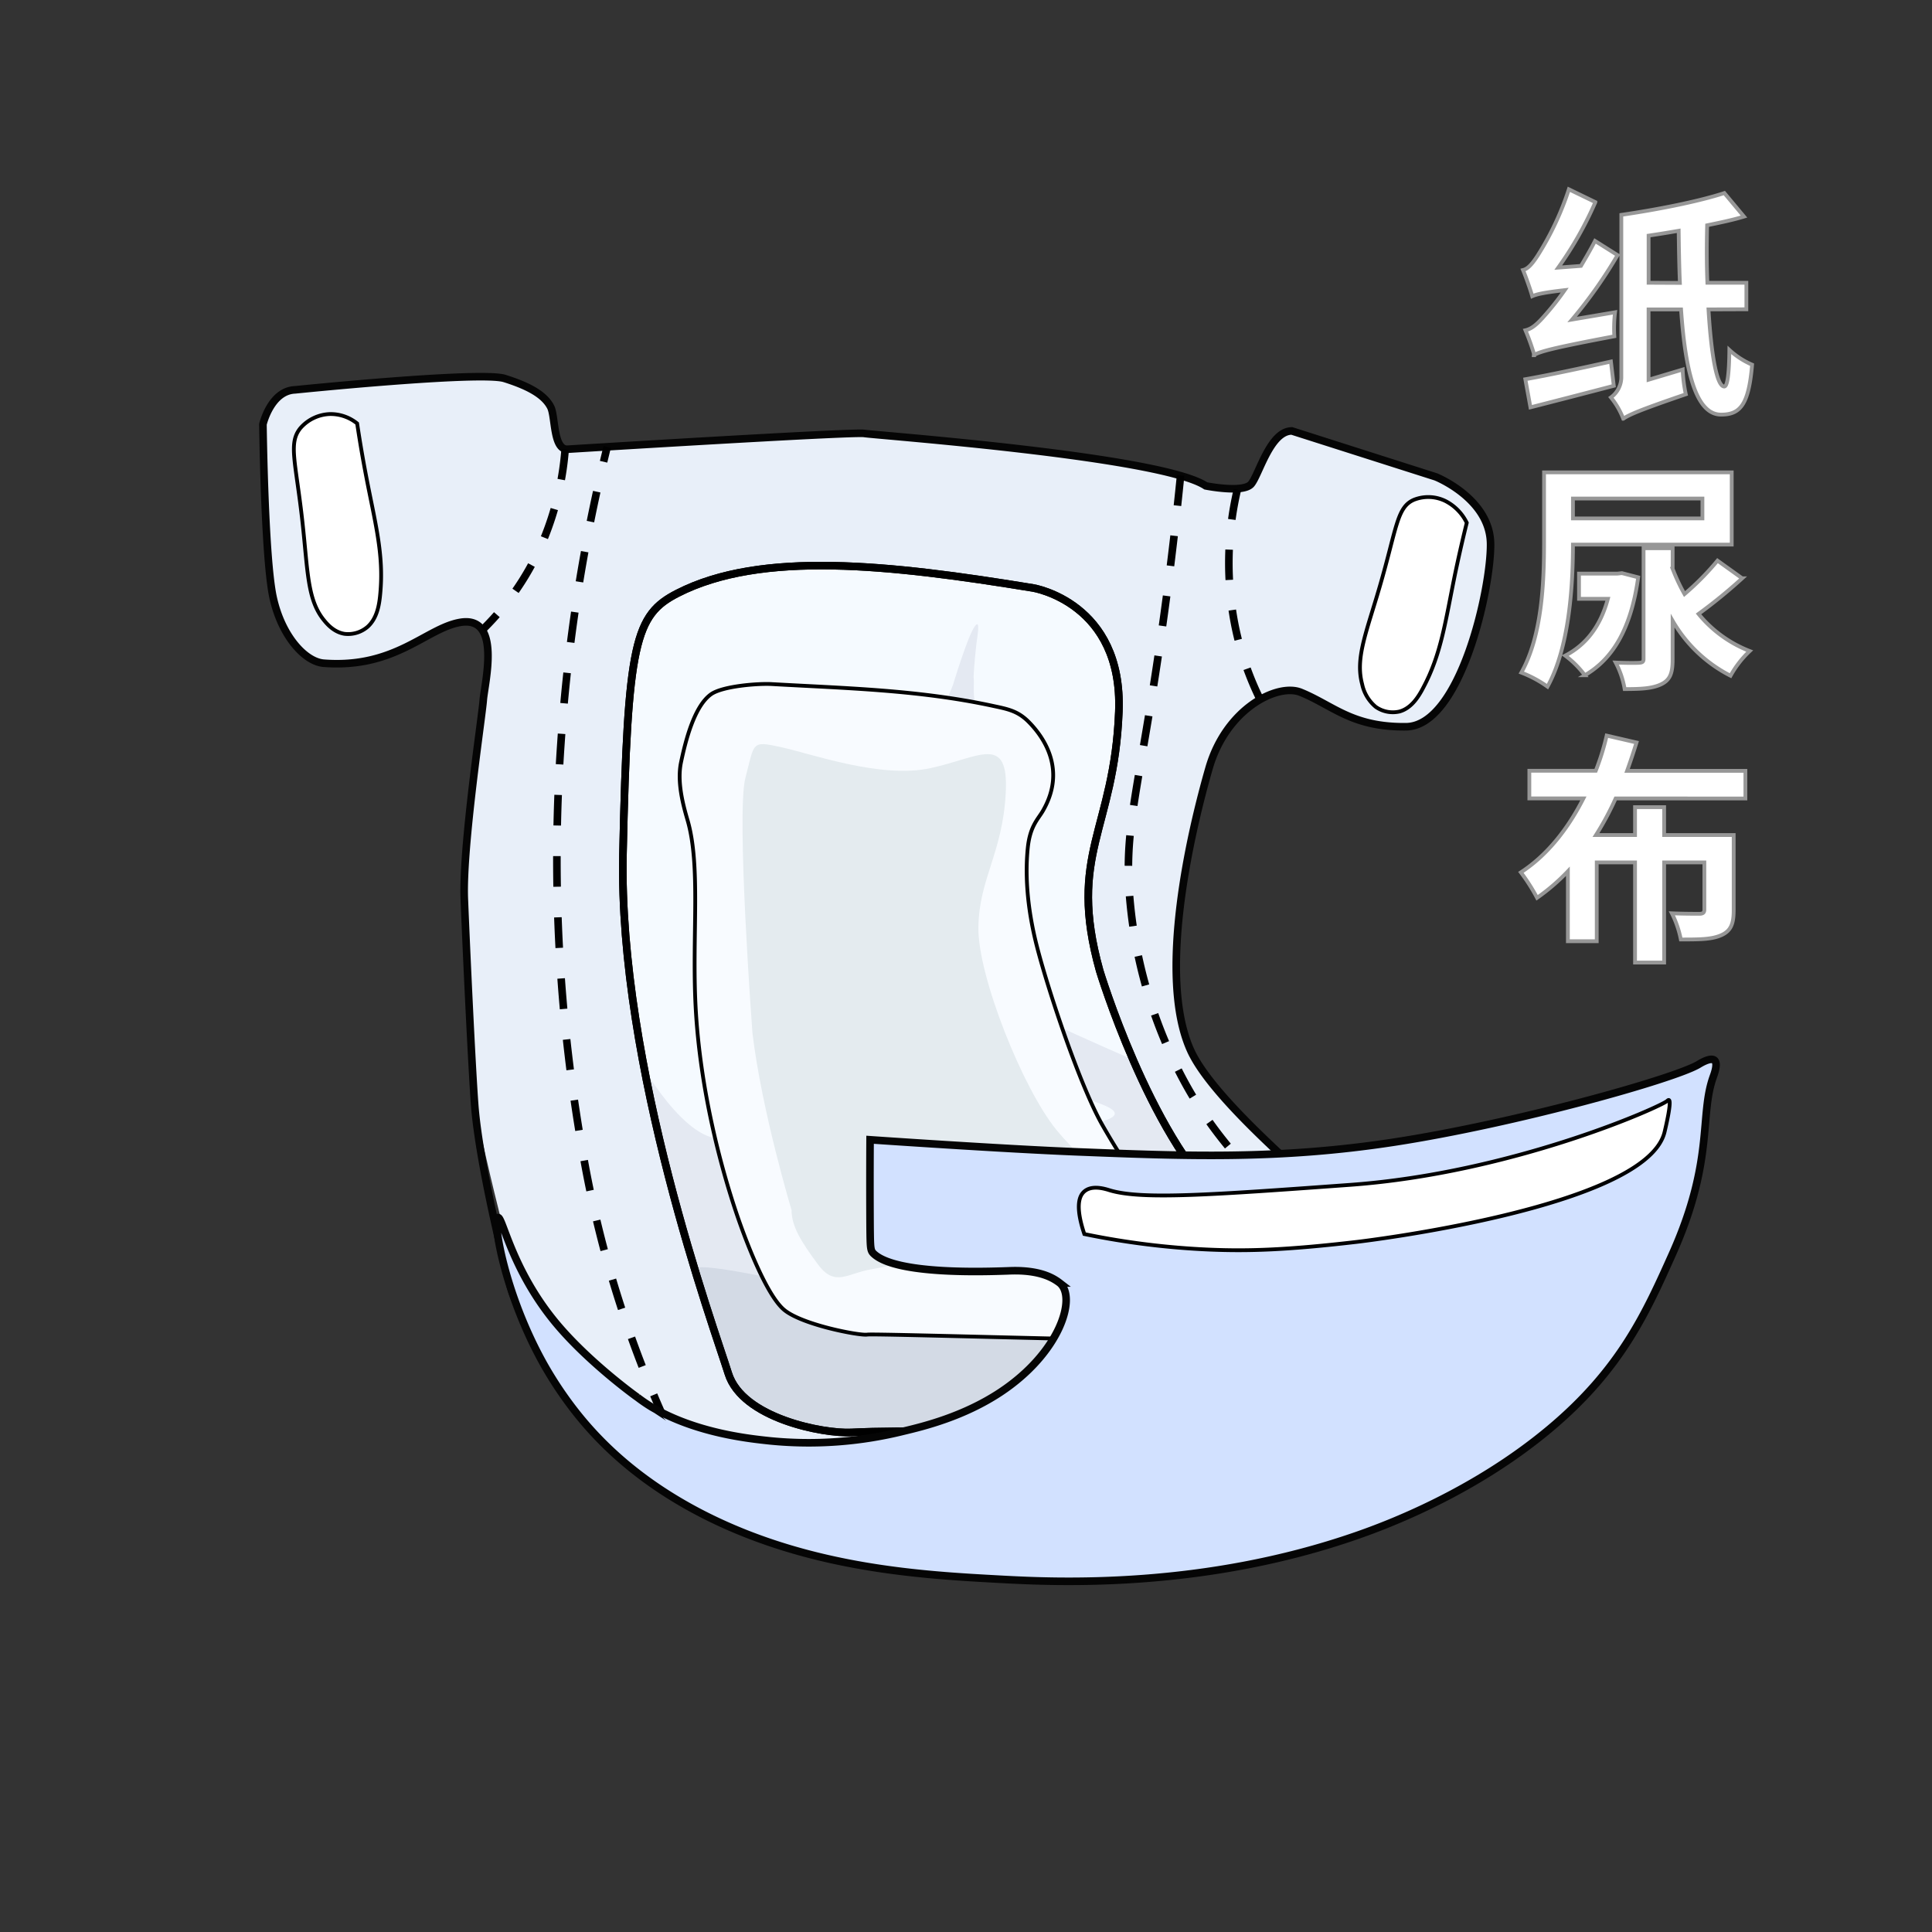 <svg xmlns="http://www.w3.org/2000/svg" xmlns:xlink="http://www.w3.org/1999/xlink" viewBox="0 0 510 510"><rect x="0" y="0" width="510" height="510" fill="#333333" stroke="none"/><defs><style>.cls-1,.cls-12,.cls-13,.cls-15,.cls-5,.cls-9{fill:none;}.cls-2{clip-path:url(#clip-path);}.cls-3{fill:#e8eff9;}.cls-4{clip-path:url(#clip-path-2);}.cls-16,.cls-5{stroke:#050505;}.cls-12,.cls-13,.cls-14,.cls-15,.cls-16,.cls-17,.cls-5,.cls-9{stroke-miterlimit:10;}.cls-13,.cls-15,.cls-16,.cls-5,.cls-9{stroke-width:2px;}.cls-6{fill:#f5faff;}.cls-7{fill:#e4e9f2;}.cls-8{fill:#d3dae5;}.cls-12,.cls-13,.cls-14,.cls-15,.cls-9{stroke:#000;}.cls-10{fill:#f8fbff;}.cls-11{fill:#e4ebef;}.cls-13{stroke-dasharray:8.08 8.08;}.cls-14,.cls-17{fill:#fff;}.cls-15{stroke-dasharray:8 8;}.cls-16{fill:#d2e1ff;}.cls-17{stroke:#979797;}</style><clipPath id="clip-path"><path class="cls-1" d="M113.14,304.58c1.56-.34-69.85-178.31-64.33-195.28C63.23,65,392.85,68.82,399.27,65c.44-.26,51.84,214.57,53.06,214.7,35.11,3.66.29,3.67,0,4.48-3.73,10.37.29,22-10.78,46.79-7,15.6-13.59,30.41-32.36,46.15-20.17,16.91-43.12,25.47-51,28.21-40.56,14.11-78.75,12.37-94.14,11.53-20.25-1.1-49.57-2.69-77.47-16.66-27.51-13.78-38.11-31.82-43.14-40.38C135,345.43,110.42,305.16,113.14,304.58Z"/></clipPath><clipPath id="clip-path-2"><path class="cls-1" d="M205.6,418.64c-3.3-.12-34-.15-43.95-17S143.21,363,140.73,355.56,126.42,302.38,125,292s-2.22-41.41-2.75-54.52c-.55-13.8,4.68-48.13,5-52.5s5-22.46-6.13-20.53c-9.17,1.59-17.34,12.21-36,10.77-4.86-.38-11.08-7-13.35-17.33s-2.69-45.69-2.69-45.69,2.07-8.83,8.47-9.09c0,0,48.92-5,55.32-3,5.6,1.77,10.4,4,12.18,7.58,1.25,2.51.62,11.1,4.33,11.1,0,0,75.35-4.67,78.45-4.16s78.37,6,90.14,13.84c0,0,9.9,2,12-.5s5-14,10.73-14l38,12.11s14.32,5.73,14.45,17.67-8,48.13-22.29,48.3-19.23-5.6-27.8-9.09c-6.12-2.5-19.68,4.25-24.22,20-4.85,16.84-13.75,54.78-4.88,74.47,4.38,9.72,19.51,23.55,26.62,30.2,26.56,24.8,29.72,26.46,40.74,33.49,13.91,8.87,30.32,10.13,39.43,12.11,5.57,1.22,7.81,3.53,8.6,4.29,4.46,4.37,8.46,38.12-24.77,47.21s-92.9,13.12-109.2,13.37Z"/></clipPath></defs><title>009 - Diapers</title><g id="Layer_9" data-name="Layer 9"><g class="cls-2"><path class="cls-3" d="M206.12,418.64c-3.3-.12-34-.15-44-17S143.73,363,141.25,355.56,126.94,302.38,125.56,292s-2.23-41.41-2.75-54.52c-.55-13.8,4.68-48.13,5-52.5s5-22.46-6.12-20.53c-9.17,1.59-17.35,12.21-36,10.77-4.85-.38-11.07-7-13.35-17.33s-2.68-45.69-2.68-45.69,2.06-8.83,8.46-9.09c0,0,48.93-5,55.33-3,5.6,1.77,10.4,4,12.18,7.58,1.25,2.51.61,11.1,4.33,11.1,0,0,75.35-4.67,78.44-4.16s78.38,6,90.14,13.84c0,0,9.91,2,12-.5s4.95-14,10.73-14l38,12.11s14.31,5.73,14.45,17.67-8,48.13-22.29,48.3-19.24-5.6-27.8-9.09c-6.12-2.5-19.68,4.25-24.22,20-4.85,16.84-13.75,54.78-4.89,74.47,4.38,9.72,19.51,23.55,26.63,30.2,26.56,24.8,29.71,26.46,40.74,33.49,13.91,8.87,30.31,10.13,39.42,12.11,5.57,1.22,7.82,3.53,8.61,4.29,4.45,4.37,8.46,38.12-24.78,47.21s-92.89,13.12-109.2,13.37Z"/><g class="cls-4"><path class="cls-1" d="M124.3,271.34A36.67,36.67,0,0,1,130,274a86.16,86.16,0,0,1,11.38,8.44c1,1.16,13.45,10.76,17.06,11.92s31.94,11.79,40.6,12.37,84.43-.15,87.28-.29,18.61-6.55,20.81-9.17,3.88-7.85,7.76-10.32,5-1.75,5-1.75,17.13,18.91,17.46,19.13,2,1.16,1.42,2.18c0,0-34.65,17-41.76,17.82s-104.47,2.62-105.89,2.33-22.76-6.11-26.06-7.49-26.31-18.55-26.31-18.55-10.53-3.71-12.15-3.56C126.63,297,123.4,273.59,124.3,271.34Z"/><path class="cls-1" d="M101.42,173.34c13.44-8.37,9.92-8.7,17.64-12.61,5.94-3,13.89-8.56,16.15-12.06,6.19-9.59,10.38,14.56,9.29,20.2-1.8,9.26-16.78,30.51-18,31-1.45.63,1.89-11.52,2.06-20.13.15-7.24.61-13.59-4.26-15.21C119.9,163.12,116.69,167.47,101.42,173.34Z"/><path class="cls-1" d="M356.3,188.67c-9.51-5.93-5.92-4.77-17.76-10.78-5.94-3-13.9-8.56-16.15-12-6.2-9.59-9.29,9.59-9.29,20.19,0,0,1.5,30.7,1.91,32.21.21.78,1.05-9,4.35-16.64,3.16-7.32,10.95-16.48,15.83-18.09C339.57,182.05,341,182.8,356.3,188.67Z"/><path class="cls-1" d="M353.93,306.83c-20.09-11.29-38.62,15.71-60.68,16.1s-97.23,2.72-103.09,1.55-22.76-4.26-29.31-10.08S138.78,298.49,136,297.33s-14.48-5.43-20.34.39-5.86,60.12,1.73,84.56,24.48,39.57,48.27,40.35,144.46,1.16,170.66-.78,72.41-8.15,72.41-8.15,26.89-12,26.89-35.68-7.59-35.69-36.89-39.57S355.48,307.71,353.93,306.83Z"/></g><path class="cls-5" d="M141.46,357c-2.71-6.72-4.89-12.35-6.14-15.56-1.15-2.95-8.74-33.4-10-49.59-.79-10.51-2.23-41.41-2.75-54.52-.55-13.8,4.68-48.13,5-52.5s5-22.47-6.12-20.53c-9,1.56-17.1,12.22-36,10.77-4.86-.38-11.08-7-13.35-17.34S69.41,112,69.41,112s2.07-8.84,8.47-9.09c0,0,48.92-5,55.32-3,5.6,1.77,10.4,4,12.18,7.57,1.25,2.51.62,11.11,4.33,11.11,0,0,75.35-4.67,78.44-4.17s78.38,6,90.14,13.84c0,0,9.91,2,12-.5s5-14,10.73-14l38,12.12s14.32,5.72,14.45,17.67-8,48.12-22.29,48.29-19.24-5.59-27.8-9.08c-6.12-2.5-19.68,4.24-24.22,20-4.85,16.84-13.75,54.78-4.89,74.46,4.38,9.73,19.52,23.56,26.63,30.21,26.56,24.8,29.71,26.46,40.74,33.48,13.91,8.87,30.31,10.14,39.42,12.12a17.28,17.28,0,0,1,7.71,3.47"/></g><path class="cls-6" d="M354.55,364.9c-5.44,12.42-6.76,12.78-21.82,13.92-27.58,2.09-78.44-1.31-107.72.16-7.38.37-29.06-4.53-32.76-16.39s-29-81-27.8-137.13,3.24-63.1,14.41-68.82c22.1-11.3,55.81-7.62,93.88-1.39,0,0,23.72,3.85,22.61,32.62-1.2,31.34-13.66,37.57-5.07,68.38,0,0,13,43,32.38,61.17,10.21,9.56,23.79,14.93,31.26,20.15C360.6,342.25,360.45,351.44,354.55,364.9Z"/><path class="cls-7" d="M169.79,281.71s13.62,23.78,23.71,17.92,16-7.15,22.32-7.11,10.62-3.53,19,3.49,8.8,12.73,16.74,19.77,26.36,25,34.68,24.65,26.3-.23,30.34-3.79,16-12.37,20.18-9.29c9.2,6.79,27.86,8,21.3,28.8,0,0-4.48,16.8-12.75,20.59-6.09,2.79-20.8,2.76-33.41,2.65s-51.67-1.09-51.67-1.09-22.61-.65-26.75-.26c-12.66,1.2-19.17-.92-23.15-1.72,0,0-12.13-3-16.57-9.74s-7-20.53-7.7-22.39c-1.07-2.76-1-2.48-12.29-43.25Z"/><path class="cls-7" d="M250.54,190.08s-.7-5.07.15-7.14l.85-2.08s3.67-12.11,5.52-15.11,1,1.84.75,3.75-.91,8.78-.77,9.64-.23,5,.43,6.24.58,1.72,2.55,1.92a6.38,6.38,0,0,1,3,.74c.42.27,1.27.81-.29,3.36s-1.13,2.82-4.4,6.17-5.66,5.22-6.24,4S250.74,191.2,250.54,190.08Z"/><path class="cls-7" d="M297.38,279c-6-2.58-22.74-10.1-23.75-10.82s-7.55-3.94-9.41-9.91.11,7.57,3.3,13.74,7.27,14.06,13.6,16.29,18.93,4.92,10.15,7.61-8.73,4.19-11.85,4.34S268.3,302,274,304.8s6.05,3.51,9.34,3.6S297.63,310,298.45,310s15.43-.72,14.4-4.8c0,0-4.35-7.12-8.4-14.63C300.91,284,301.89,280.93,297.38,279Z"/><path class="cls-8" d="M183.68,335.24s8.34,25.63,9.77,29.65c2.26,6.39,17,13.41,29.2,13.46,5.28,0,24.17-.46,28.49-.23,4,.21,28.52.66,33.48,1.09s39.93.46,43.12.31,18.78,0,24.6-9.51c.78-1.28,6.3-15.07,6.52-20.9.17-4.74-.61-8.33-5-10.57,0,0-11.33,8.11-15.34,7.37,0,0-12,5.66-24.68,5,0,0-26.12.44-32.16-1.4,0,0-25.83,2.08-33.57-2.73s-20.53-13-40-8.42C208.14,338.35,182.07,332.52,183.68,335.24Z"/><path class="cls-9" d="M354.55,364.9c-5.39,12.31-9.63,13-23.16,14-27.55,2.08-77.94-2.21-106.66-.77-7.38.37-28.78-3.72-32.48-15.58s-29-81-27.8-137.13,3.24-63.1,14.41-68.82c22.1-11.3,55.81-7.62,93.88-1.39,0,0,23.72,3.85,22.61,32.62-1.2,31.34-13.66,37.57-5.07,68.38,0,0,13,43,32.38,61.17,10.21,9.56,23.79,14.93,31.26,20.15C360.6,342.25,360.45,351.44,354.55,364.9Z"/><path class="cls-9" d="M354.55,364.9c-5.39,12.31-9.63,13-23.16,14-27.55,2.08-77.94-2.21-106.66-.77-7.38.37-28.78-3.72-32.48-15.58s-29-81-27.8-137.13,3.24-63.1,14.41-68.82c22.1-11.3,55.81-7.62,93.88-1.39,0,0,23.72,3.85,22.61,32.62-1.2,31.34-13.66,37.57-5.07,68.38,0,0,13,43,32.38,61.17,10.21,9.56,23.79,14.93,31.26,20.15C360.6,342.25,360.45,351.44,354.55,364.9Z"/><path class="cls-10" d="M338.19,344.29c1.5,4.93-3.09,9-12.37,9.67s-95-2-96.89-1.66-17.5-2.6-22.11-6.68-9.87-17.91-12.14-24.53c-4.57-13.35-9.9-33.78-11.05-55.23-1-19,1.44-37.38-2.19-49.55-1.17-4-2.74-9.95-1.67-15.06,1.23-5.89,3.55-14.9,7.95-18,3.08-2.16,12.42-2.87,16-2.67,19.56,1.11,38.75,1.52,58.4,5.76,3.76.81,6.46,1.27,9.33,4.12,4.21,4.2,10.08,12.82,3.86,23.57-1.3,2.25-3.4,4-4,9.78-.61,6-.49,14.92,2.54,26.51,3.11,11.93,11.34,36.5,17.19,46.73,3.64,6.35,9.1,15.29,15.71,22.36A72.16,72.16,0,0,0,322.66,332C329.07,335.53,336.55,338.92,338.19,344.29Z"/><path class="cls-11" d="M301.44,336c-12.64,1.86-31.92-5-41.49-5.14-12.52-.18-23.81,3.2-30,4.21s-9.5,4.8-14-1.26-7-10.1-7-14.39c0,0-7.84-26-10.32-46.7,0,0-4.33-58-1.86-67.39s1.45-9.85,9.5-8.08,26.22,8.33,39.22,5.55,20.85-9.33,20,6.57-7,22.46-7.22,35.34S270,287.4,278.87,298.26,316.77,333.77,301.44,336Z"/><path class="cls-12" d="M338.19,344.29c1.5,4.93-3.09,9-12.37,9.67s-95-2-96.89-1.66-17.5-2.6-22.11-6.68-9.87-17.91-12.14-24.53c-4.57-13.35-9.9-33.78-11.05-55.23-1-19,1.44-37.38-2.19-49.55-1.17-4-2.74-9.95-1.67-15.06,1.23-5.89,3.55-14.9,7.95-18,3.08-2.16,12.42-2.87,16-2.67,19.56,1.11,38.75,1.52,58.4,5.76,3.76.81,6.46,1.27,9.33,4.12,4.21,4.2,10.08,12.82,3.86,23.57-1.3,2.25-3.4,4-4,9.78-.61,6-.49,14.92,2.54,26.51,3.11,11.93,11.34,36.5,17.19,46.73,3.64,6.35,9.1,15.29,15.71,22.36A72.16,72.16,0,0,0,322.66,332C329.07,335.53,336.55,338.92,338.19,344.29Z"/><path class="cls-9" d="M160.27,118c-.32,1.27-.63,2.57-.94,3.89"/><path class="cls-13" d="M157.52,129.79a451.62,451.62,0,0,0-9.45,66.4,442.46,442.46,0,0,0,6.1,109.91,293.1,293.1,0,0,0,25.51,77.71,74,74,0,0,0,5.58,9.56"/><path class="cls-9" d="M187.61,396.66c.86,1.18,1.66,2.25,2.37,3.22"/><path class="cls-14" d="M94.28,111.79a11.1,11.1,0,0,0-7.21-2.49A10.84,10.84,0,0,0,79.31,113c-3.28,4-1.22,8.86.55,25,1.41,12.82,1.26,20.22,5.55,25.58.88,1.09,2.68,3.28,5.54,3.74a7.89,7.89,0,0,0,6.1-1.87c2.5-2.25,3.07-5.8,3.33-8.74,1-10.51-1.42-18.86-3.88-31.82C95.92,121.84,95.11,117.34,94.28,111.79Z"/><path class="cls-14" d="M387.19,138a12.7,12.7,0,0,0-5.57-5.71,10.25,10.25,0,0,0-8.45-.33c-4.46,2-4.45,7.43-8.94,22.84-3.57,12.28-6.51,18.9-4.66,25.8a10.65,10.65,0,0,0,3.6,6,7.84,7.84,0,0,0,6.23,1.23c3.1-.84,5-3.78,6.31-6.31,4.84-9.06,5.85-17.75,8.53-30.65C384.87,147.9,385.84,143.43,387.19,138Z"/><path class="cls-15" d="M149.18,118.66a78,78,0,0,1-4.44,20.58,71.58,71.58,0,0,1-17.19,26.83"/><path class="cls-15" d="M326.63,129.26a84.81,84.81,0,0,0-.56,36.19,79.7,79.7,0,0,0,6.66,19.34"/><path class="cls-15" d="M311.65,125.52C309.4,148,306.84,166,305,177.93c-5.2,33.62-8.38,42.47-6.65,60.51a124.87,124.87,0,0,0,12.2,43.05c8.13,16.52,17.72,26.21,28.83,37.44a203.5,203.5,0,0,0,32.72,26.82"/><path class="cls-16" d="M131.43,321.42c1.2-.5,3.57,13.82,15.53,28.08,8.48,10.11,20.75,19,21.33,19.38a43.2,43.2,0,0,0,3.6,2.47c11.83,7,25.94,8.42,31.37,9a103.57,103.57,0,0,0,35.31-2.57c5.34-1.27,15.83-3.86,25.49-10.25,15.84-10.49,20.22-25.1,15.69-28.85a13.23,13.23,0,0,0-2-1.28c-4.31-2.24-9.84-2-11.77-1.92-6.41.22-29.38,1-35.3-4.49-.91-.84-.94-1.39-1-7.05-.08-12.41,0-23.07,0-23.07s34.91,2.41,54.91,3.2c28.37,1.12,53,2.09,83.35-2.56,32.16-4.94,74-16.7,80.41-20.51.44-.27,2.75-1.7,3.92-1.28,1.48.52.29,3.67,0,4.48-3.73,10.37.29,22-10.78,46.79-7,15.6-13.59,30.41-32.36,46.15-20.17,16.91-43.12,25.47-51,28.21-40.56,14.11-78.75,12.37-94.14,11.53-20.25-1.1-49.57-2.69-77.47-16.66-17.22-8.63-27.82-18.93-34.57-27.52a99.54,99.54,0,0,1-8.57-12.86C133,341.14,130.05,322,131.43,321.42Z"/><path class="cls-14" d="M286.24,325.76c-1.1-3.27-2.46-8.5-.37-10.89s6.16-.93,7.21-.62c8.49,2.5,26.88,1.16,63.34-1.48,43-3.12,82.26-20.72,83.7-22.18,0,0,.29-.31.46-.19.72.5-.92,7.35-1.17,8.41-4.8,20.06-81.09,29-81.09,29-18.38,2.15-28.68,2.49-38.94,2.06A206.5,206.5,0,0,1,286.24,325.76Z"/><path class="cls-17" d="M404.92,93.39a62.28,62.28,0,0,0-2.24-6.21c1.73-.38,3.14-1.66,5.19-4a72.77,72.77,0,0,0,5.18-6.59c-6.08.7-7.55,1.15-8.58,1.6-.38-1.41-1.6-4.93-2.43-6.91,1.35-.32,2.5-1.73,3.84-3.78a77,77,0,0,0,8.26-17.53l7,3.39a95,95,0,0,1-9.8,17.28l6-.45c1.28-2.17,2.56-4.35,3.71-6.59L427,67.35a122.52,122.52,0,0,1-12,17l11.33-1.92a35.6,35.6,0,0,0-.19,6.34c-16.58,3.14-19.46,4-21.18,4.93v.06h-.07ZM426,101.84c-7.62,2-15.74,4.09-22,5.69l-1.35-7.42c5.7-1,14.34-2.82,22.59-4.67Zm25-20.16c.71,11.9,2.18,20.35,4.16,20.35.83,0,1.28-3.2,1.35-9.66a21.23,21.23,0,0,0,6,3.9c-.89,10.56-3.13,13.18-8.19,13.18-6.78,0-9.47-11.9-10.56-27.77h-8.58v18.56l9-2.69a38.59,38.59,0,0,0,.83,6.53c-12.73,4.35-15,5.44-16.51,6.46a20.76,20.76,0,0,0-3.26-5.63,6.64,6.64,0,0,0,2.75-5.63V56.72c9.6-1.41,20.35-3.52,27.2-5.76l5.18,6.21c-2.94.9-6.34,1.6-9.73,2.3-.13,5.32-.13,10.37.07,15.17H461v7Zm-7.55-7c-.19-4.41-.26-9.09-.32-13.76-2.62.45-5.31.9-7.94,1.28V74.64Z"/><path class="cls-17" d="M415.22,143.76c0,11-1,27.2-6.72,37.5a30.86,30.86,0,0,0-6.91-3.71c5.51-9.79,6-24.06,6-34.17V124.69h49.54v19.07Zm17.22,8.64c-1.86,13.57-6.72,21.57-14.08,25.85a25.18,25.18,0,0,0-5.18-5.18c5.44-2.82,9.28-7.68,11.26-15h-7.62v-6.65h10.12l1.21-.13Zm-17.22-20.8v5.25H449.4V131.6Zm44.67,21.06a134.92,134.92,0,0,1-11.52,9.4,32.72,32.72,0,0,0,13.51,9.8,26.85,26.85,0,0,0-5.06,6.52,37.06,37.06,0,0,1-15.29-14.52v10.23c0,3.59-.64,5.38-3,6.53s-5.44,1.28-9.66,1.28a23.29,23.29,0,0,0-2.37-7c2.56.12,5.37.12,6.21.06s1.15-.25,1.15-1V144.72h7.68v5.44a49.36,49.36,0,0,0,3.13,6.66,70.7,70.7,0,0,0,8.71-8.83Z"/><path class="cls-17" d="M426.49,210.77a77.26,77.26,0,0,1-5.19,9.66h10.31v-7.36h7.68v7.36h18.36v19.84c0,3.52-.7,5.44-3.26,6.59S448.5,248,443.7,248a26.79,26.79,0,0,0-2.37-6.91c2.95.13,6.34.13,7.24.13s1.34-.25,1.34-1.09V227.66H439.29v26.43h-7.68V227.66H421.5v20.8h-7.62V230a53.72,53.72,0,0,1-8.13,7,50.15,50.15,0,0,0-4.28-6.72c7.1-4.61,12.54-11.71,16.51-19.52H403.71v-7.3h17.53a65.39,65.39,0,0,0,2.88-9.28L432,196c-.77,2.49-1.6,5-2.49,7.48h31.23v7.3Z"/></g></svg>